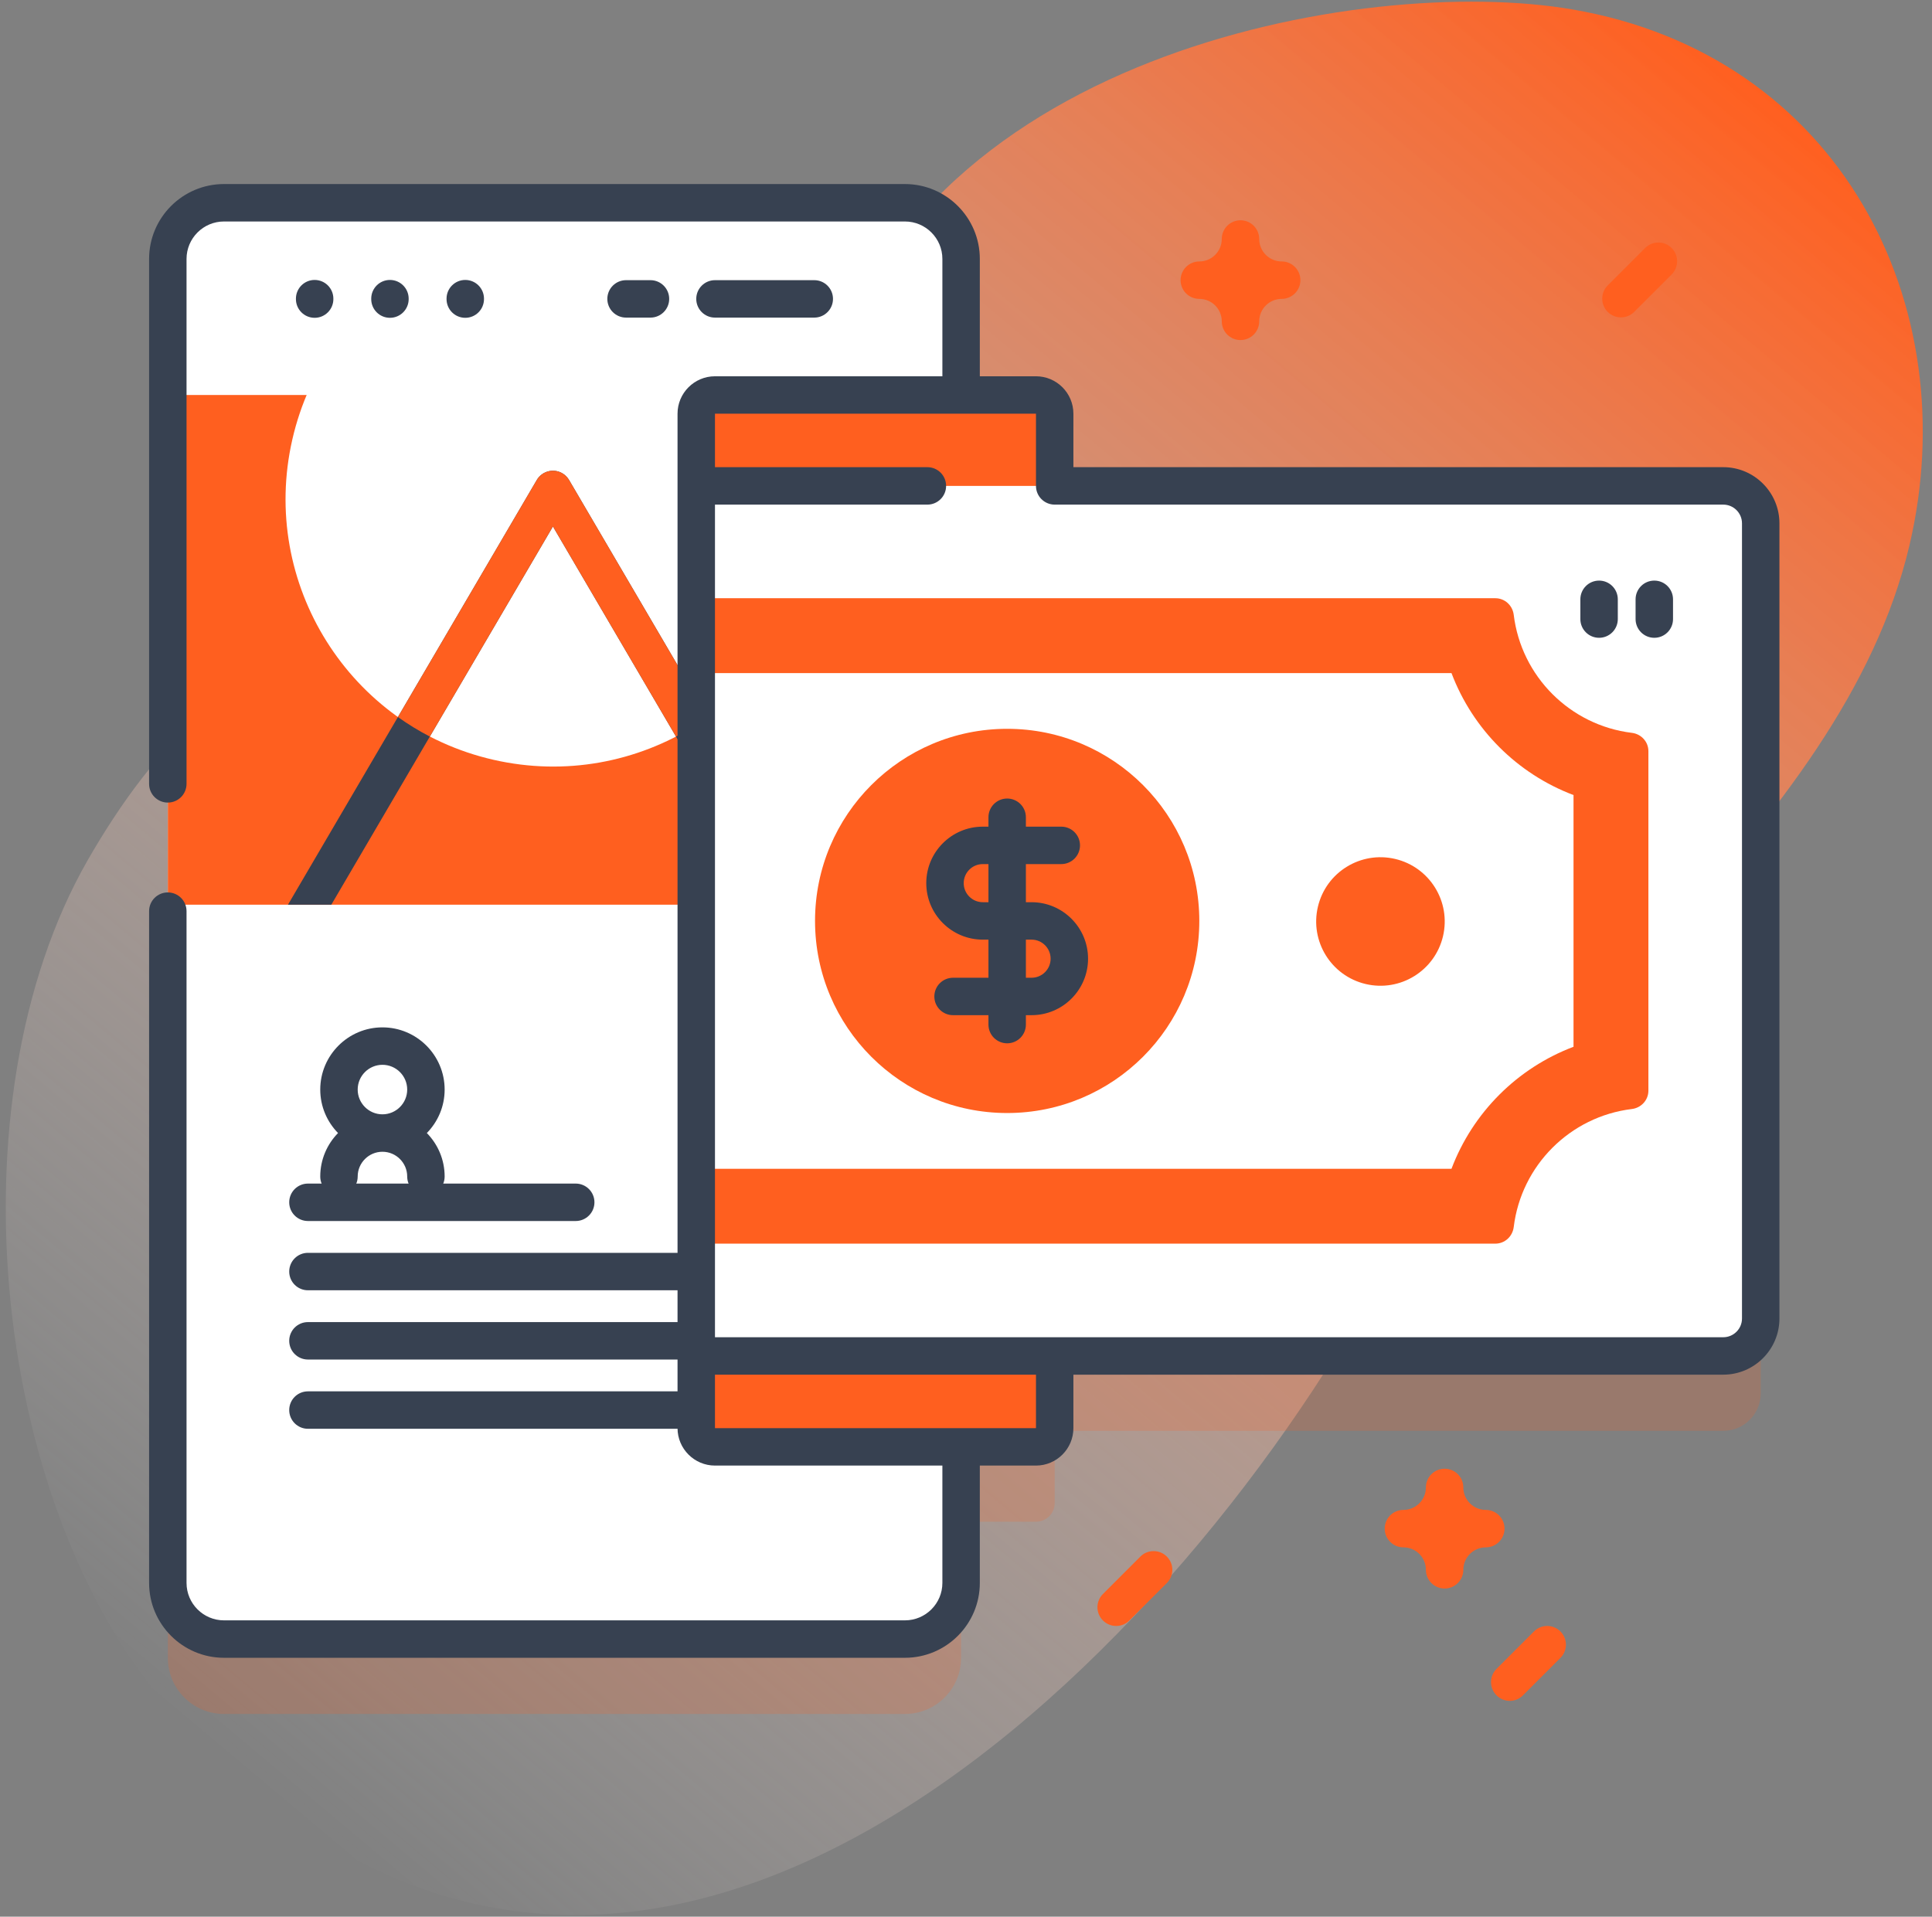 <svg width="129" height="128" viewBox="0 0 129 128" fill="none" xmlns="http://www.w3.org/2000/svg">
<rect x="0" y="0" width="129" height="128" fill="#808080" stroke="none"/>
<g clip-path="url(#clip0_3782_41002)">
<path d="M104.964 0.625C91.047 -1.755 60.389 3.671 54.963 26.879C51.355 42.31 51.461 54.898 42.356 55.134C36.939 55.275 34.114 44.057 26.634 43.134C16.872 41.93 10.098 50.058 5.87 57.419C-3.431 73.612 -0.523 101.148 11.708 114.577C41.33 147.098 76.507 113.089 91.548 86.499C101.194 69.446 122.957 55.661 127.49 36.437C131.284 20.343 122.864 3.687 104.964 0.625Z" fill="url(#paint0_linear_3782_41002)"/>
<path opacity="0.2" d="M115.063 37.449H64.171V22.292C64.171 20.22 62.494 18.542 60.422 18.542H14.957C12.884 18.542 11.207 20.22 11.207 22.292V110.71C11.207 112.78 12.884 114.46 14.957 114.46H60.422C62.494 114.46 64.171 112.78 64.171 110.71V101.623H69.173C69.863 101.623 70.423 101.063 70.423 100.373V95.552H115.063C116.444 95.552 117.563 94.433 117.563 93.052V39.949C117.563 38.568 116.444 37.449 115.063 37.449Z" fill="#FF5F1F"/>
<path d="M64.171 17.292V105.71C64.171 107.78 62.494 109.46 60.422 109.46H14.957C12.884 109.46 11.207 107.78 11.207 105.71V17.292C11.207 15.22 12.884 13.542 14.957 13.542H60.422C62.494 13.542 64.171 15.22 64.171 17.292Z" fill="white"/>
<path d="M64.171 17.29V60.418H11.207V17.29C11.207 15.22 12.884 13.54 14.957 13.54H60.422C62.494 13.54 64.171 15.22 64.171 17.29Z" fill="#FF5F1F"/>
<path d="M54.335 37.313C56.534 27.699 50.523 18.122 40.909 15.923C31.295 13.725 21.718 19.736 19.519 29.35C17.32 38.964 23.332 48.54 32.946 50.739C42.56 52.938 52.136 46.927 54.335 37.313Z" fill="white"/>
<path d="M47.269 47.885V47.883L37.996 32.053C37.939 31.958 37.871 31.873 37.797 31.798C37.681 31.683 37.547 31.593 37.397 31.53C37.249 31.468 37.087 31.435 36.919 31.435C36.752 31.435 36.592 31.47 36.441 31.53C36.342 31.57 36.249 31.625 36.164 31.69C36.034 31.788 35.924 31.91 35.842 32.053L26.569 47.883L19.227 60.418H22.122L28.701 49.188L36.919 35.16L45.136 49.188L51.714 60.418H54.611L47.269 47.885Z" fill="#374151"/>
<path d="M47.269 47.884C46.591 48.367 45.879 48.804 45.136 49.189L36.919 35.159L28.701 49.189C27.959 48.804 27.246 48.367 26.569 47.884L35.841 32.054C36.064 31.672 36.474 31.436 36.919 31.436C37.364 31.436 37.774 31.672 37.996 32.054L47.269 47.884Z" fill="#FF5F1F"/>
<path d="M64.173 26.378V17.291C64.173 15.22 62.494 13.541 60.423 13.541H14.955C12.884 13.541 11.205 15.22 11.205 17.291V26.378H64.173Z" fill="white"/>
<path d="M21.009 21.224C20.319 21.224 19.759 20.665 19.759 19.974V19.945C19.759 19.255 20.319 18.695 21.009 18.695C21.699 18.695 22.259 19.255 22.259 19.945V19.974C22.259 20.665 21.699 21.224 21.009 21.224Z" fill="#374151"/>
<path d="M26.037 21.224C25.347 21.224 24.787 20.665 24.787 19.974V19.945C24.787 19.255 25.347 18.695 26.037 18.695C26.727 18.695 27.287 19.255 27.287 19.945V19.974C27.287 20.665 26.727 21.224 26.037 21.224Z" fill="#374151"/>
<path d="M31.066 21.224C30.375 21.224 29.816 20.665 29.816 19.974V19.945C29.816 19.255 30.375 18.695 31.066 18.695C31.756 18.695 32.316 19.255 32.316 19.945V19.974C32.316 20.665 31.756 21.224 31.066 21.224Z" fill="#374151"/>
<path d="M54.369 21.21H47.739C47.049 21.21 46.489 20.65 46.489 19.96C46.489 19.27 47.049 18.71 47.739 18.71H54.369C55.06 18.71 55.619 19.27 55.619 19.96C55.619 20.65 55.06 21.21 54.369 21.21Z" fill="#374151"/>
<path d="M43.432 21.21H41.802C41.111 21.21 40.552 20.65 40.552 19.96C40.552 19.27 41.111 18.71 41.802 18.71H43.432C44.122 18.71 44.682 19.27 44.682 19.96C44.682 20.65 44.122 21.21 43.432 21.21Z" fill="#374151"/>
<path d="M38.441 81.541H20.561C19.87 81.541 19.311 80.981 19.311 80.291C19.311 79.601 19.87 79.041 20.561 79.041H38.441C39.131 79.041 39.691 79.601 39.691 80.291C39.691 80.981 39.132 81.541 38.441 81.541Z" fill="#374151"/>
<path d="M54.817 74.416C55.508 74.416 56.067 73.856 56.067 73.166C56.067 72.476 55.508 71.916 54.817 71.916C54.127 71.916 53.567 72.476 53.567 73.166C53.567 73.856 54.127 74.416 54.817 74.416Z" fill="#FF5F1F"/>
<path d="M54.691 86.166H20.561C19.87 86.166 19.311 85.606 19.311 84.916C19.311 84.226 19.87 83.666 20.561 83.666H54.691C55.382 83.666 55.941 84.226 55.941 84.916C55.941 85.606 55.382 86.166 54.691 86.166Z" fill="#374151"/>
<path d="M54.691 90.791H20.561C19.87 90.791 19.311 90.231 19.311 89.541C19.311 88.851 19.87 88.291 20.561 88.291H54.691C55.382 88.291 55.941 88.851 55.941 89.541C55.941 90.231 55.382 90.791 54.691 90.791Z" fill="#374151"/>
<path d="M54.691 95.416H20.561C19.87 95.416 19.311 94.856 19.311 94.166C19.311 93.476 19.87 92.916 20.561 92.916H54.691C55.382 92.916 55.941 93.476 55.941 94.166C55.941 94.856 55.382 95.416 54.691 95.416Z" fill="#374151"/>
<path d="M70.421 27.627V95.372C70.421 96.062 69.864 96.622 69.171 96.622H47.739C47.049 96.622 46.489 96.062 46.489 95.372V27.627C46.489 26.937 47.049 26.377 47.739 26.377H69.171C69.864 26.377 70.421 26.937 70.421 27.627Z" fill="#FF5F1F"/>
<path d="M46.489 87.084V95.373C46.489 96.063 47.049 96.623 47.739 96.623H69.173C69.863 96.623 70.423 96.063 70.423 95.373V87.084H46.489Z" fill="#FF5F1F"/>
<path d="M115.063 32.449H46.489V90.552H115.063C116.444 90.552 117.563 89.433 117.563 88.052V34.949C117.563 33.568 116.444 32.449 115.063 32.449Z" fill="white"/>
<path d="M110.064 50.165V72.835C110.064 73.467 109.584 73.985 108.957 74.062C104.839 74.562 101.574 77.827 101.072 81.942C100.994 82.572 100.477 83.052 99.844 83.052H46.489V39.95H99.844C100.477 39.95 100.994 40.43 101.072 41.057C101.574 45.175 104.839 48.437 108.957 48.94C109.584 49.015 110.064 49.532 110.064 50.165Z" fill="#FF5F1F"/>
<path d="M105.064 53.095V69.905C101.307 71.327 98.337 74.297 96.916 78.052H46.489V44.95H96.916C98.337 48.705 101.307 51.675 105.064 53.095Z" fill="white"/>
<path d="M67.249 74.329C74.334 74.329 80.078 68.585 80.078 61.5C80.078 54.415 74.334 48.671 67.249 48.671C60.163 48.671 54.42 54.415 54.42 61.5C54.42 68.585 60.163 74.329 67.249 74.329Z" fill="#FF5F1F"/>
<path d="M96.349 62.526C96.894 60.219 95.466 57.908 93.16 57.362C90.854 56.817 88.542 58.245 87.997 60.551C87.452 62.858 88.879 65.169 91.186 65.714C93.492 66.259 95.803 64.832 96.349 62.526Z" fill="#FF5F1F"/>
<path d="M68.878 60.25H68.499V57.705H70.862C71.552 57.705 72.112 57.146 72.112 56.455C72.112 55.765 71.552 55.205 70.862 55.205H68.499V54.577C68.499 53.886 67.939 53.327 67.249 53.327C66.558 53.327 65.999 53.886 65.999 54.577V55.205H65.62C63.54 55.205 61.847 56.898 61.847 58.978C61.847 61.058 63.54 62.75 65.62 62.75H65.999V65.295H63.636C62.945 65.295 62.386 65.855 62.386 66.545C62.386 67.236 62.945 67.795 63.636 67.795H65.999V68.424C65.999 69.114 66.558 69.674 67.249 69.674C67.939 69.674 68.499 69.114 68.499 68.424V67.795H68.878C70.958 67.795 72.65 66.103 72.65 64.023C72.65 61.943 70.958 60.25 68.878 60.25ZM65.62 60.25C64.918 60.25 64.347 59.679 64.347 58.978C64.347 58.276 64.918 57.705 65.62 57.705H65.999V60.25H65.62ZM68.878 65.295H68.499V62.75H68.878C69.579 62.75 70.15 63.321 70.15 64.023C70.15 64.725 69.579 65.295 68.878 65.295Z" fill="#374151"/>
<path d="M106.771 42.593C106.081 42.593 105.521 42.034 105.521 41.343V40.023C105.521 39.332 106.081 38.773 106.771 38.773C107.461 38.773 108.021 39.332 108.021 40.023V41.343C108.021 42.034 107.461 42.593 106.771 42.593Z" fill="#374151"/>
<path d="M110.458 42.593C109.768 42.593 109.208 42.034 109.208 41.343V40.023C109.208 39.332 109.768 38.773 110.458 38.773C111.149 38.773 111.708 39.332 111.708 40.023V41.343C111.708 42.034 111.149 42.593 110.458 42.593Z" fill="#374151"/>
<path d="M115.063 31.198H71.671V27.628C71.671 26.249 70.55 25.128 69.171 25.128H65.423V17.291C65.423 14.534 63.179 12.291 60.423 12.291H14.955C12.198 12.291 9.955 14.534 9.955 17.291V52.347C9.955 53.038 10.515 53.597 11.205 53.597C11.896 53.597 12.455 53.038 12.455 52.347V17.291C12.455 15.913 13.577 14.791 14.955 14.791H60.423C61.801 14.791 62.923 15.913 62.923 17.291V25.128H47.739C46.361 25.128 45.239 26.249 45.239 27.628V95.373C45.239 96.751 46.361 97.873 47.739 97.873H62.923V105.709C62.923 107.088 61.801 108.209 60.423 108.209H14.955C13.577 108.209 12.455 107.088 12.455 105.709V60.847C12.455 60.157 11.896 59.597 11.205 59.597C10.515 59.597 9.955 60.157 9.955 60.847V105.709C9.955 108.466 12.198 110.709 14.955 110.709H60.423C63.18 110.709 65.423 108.466 65.423 105.709V97.873H69.171C70.55 97.873 71.671 96.751 71.671 95.373V91.802H115.063C117.13 91.802 118.813 90.12 118.813 88.052V34.949C118.813 32.881 117.131 31.198 115.063 31.198ZM69.171 95.373H47.739V91.802H69.172V95.373H69.171ZM116.313 88.052C116.313 88.742 115.752 89.302 115.063 89.302H47.739V33.699H61.922C62.612 33.699 63.172 33.139 63.172 32.449C63.172 31.758 62.612 31.198 61.922 31.198H47.739V27.628H69.172V32.449C69.172 33.139 69.731 33.699 70.422 33.699H115.063C115.752 33.699 116.313 34.259 116.313 34.949V88.052Z" fill="#374151"/>
<path d="M29.689 72.763C29.689 70.472 27.826 68.609 25.536 68.609C23.246 68.609 21.383 70.473 21.383 72.763C21.383 73.892 21.837 74.916 22.571 75.666C21.837 76.415 21.383 77.44 21.383 78.569C21.383 79.26 21.942 79.819 22.633 79.819C23.323 79.819 23.883 79.26 23.883 78.569C23.883 77.658 24.624 76.916 25.536 76.916C26.447 76.916 27.189 77.658 27.189 78.569C27.189 79.26 27.748 79.819 28.439 79.819C29.13 79.819 29.689 79.26 29.689 78.569C29.689 77.44 29.235 76.415 28.5 75.666C29.235 74.917 29.689 73.892 29.689 72.763ZM25.536 71.109C26.447 71.109 27.189 71.851 27.189 72.763C27.189 73.674 26.447 74.416 25.536 74.416C24.624 74.416 23.883 73.674 23.883 72.763C23.883 71.851 24.624 71.109 25.536 71.109Z" fill="#374151"/>
<path d="M82.828 22.71C82.137 22.71 81.578 22.15 81.578 21.46C81.578 20.633 80.905 19.96 80.078 19.96C79.387 19.96 78.828 19.4 78.828 18.71C78.828 18.019 79.387 17.46 80.078 17.46C80.905 17.46 81.578 16.787 81.578 15.96C81.578 15.269 82.137 14.71 82.828 14.71C83.518 14.71 84.078 15.269 84.078 15.96C84.078 16.787 84.751 17.46 85.578 17.46C86.268 17.46 86.828 18.019 86.828 18.71C86.828 19.4 86.268 19.96 85.578 19.96C84.751 19.96 84.078 20.633 84.078 21.46C84.078 22.15 83.518 22.71 82.828 22.71Z" fill="#FF5F1F"/>
<path d="M96.457 106.084C95.767 106.084 95.207 105.524 95.207 104.834C95.207 104.006 94.535 103.334 93.707 103.334C93.017 103.334 92.457 102.774 92.457 102.084C92.457 101.393 93.017 100.834 93.707 100.834C94.535 100.834 95.207 100.161 95.207 99.334C95.207 98.643 95.767 98.084 96.457 98.084C97.148 98.084 97.707 98.643 97.707 99.334C97.707 100.161 98.38 100.834 99.207 100.834C99.898 100.834 100.457 101.393 100.457 102.084C100.457 102.774 99.898 103.334 99.207 103.334C98.38 103.334 97.707 104.006 97.707 104.834C97.707 105.524 97.148 106.084 96.457 106.084Z" fill="#FF5F1F"/>
<path d="M108.231 21.195C107.911 21.195 107.591 21.073 107.347 20.829C106.859 20.341 106.859 19.549 107.347 19.061L109.847 16.561C110.335 16.073 111.127 16.073 111.615 16.561C112.103 17.049 112.103 17.841 111.615 18.329L109.115 20.829C108.871 21.073 108.551 21.195 108.231 21.195Z" fill="#FF5F1F"/>
<path d="M74.526 108.584C74.207 108.584 73.886 108.462 73.643 108.217C73.154 107.729 73.154 106.938 73.643 106.45L76.143 103.95C76.63 103.462 77.423 103.462 77.91 103.95C78.399 104.438 78.399 105.229 77.91 105.717L75.41 108.217C75.167 108.462 74.847 108.584 74.526 108.584Z" fill="#FF5F1F"/>
<path d="M100.807 113.584C100.487 113.584 100.167 113.462 99.923 113.217C99.434 112.729 99.434 111.938 99.923 111.45L102.423 108.95C102.911 108.462 103.703 108.462 104.19 108.95C104.679 109.438 104.679 110.229 104.19 110.717L101.69 113.217C101.447 113.462 101.127 113.584 100.807 113.584Z" fill="#FF5F1F"/>
</g>
<defs>
<linearGradient id="paint0_linear_3782_41002" x1="12.536" y1="115.906" x2="110.082" y2="-0.345" gradientUnits="userSpaceOnUse">
<stop stop-color="white" stop-opacity="0"/>
<stop offset="1" stop-color="#FF5F1F"/>
</linearGradient>
<clipPath id="clip0_3782_41002">
<rect width="128" height="128" fill="white" transform="translate(0.384)"/>
</clipPath>
</defs>
</svg>

